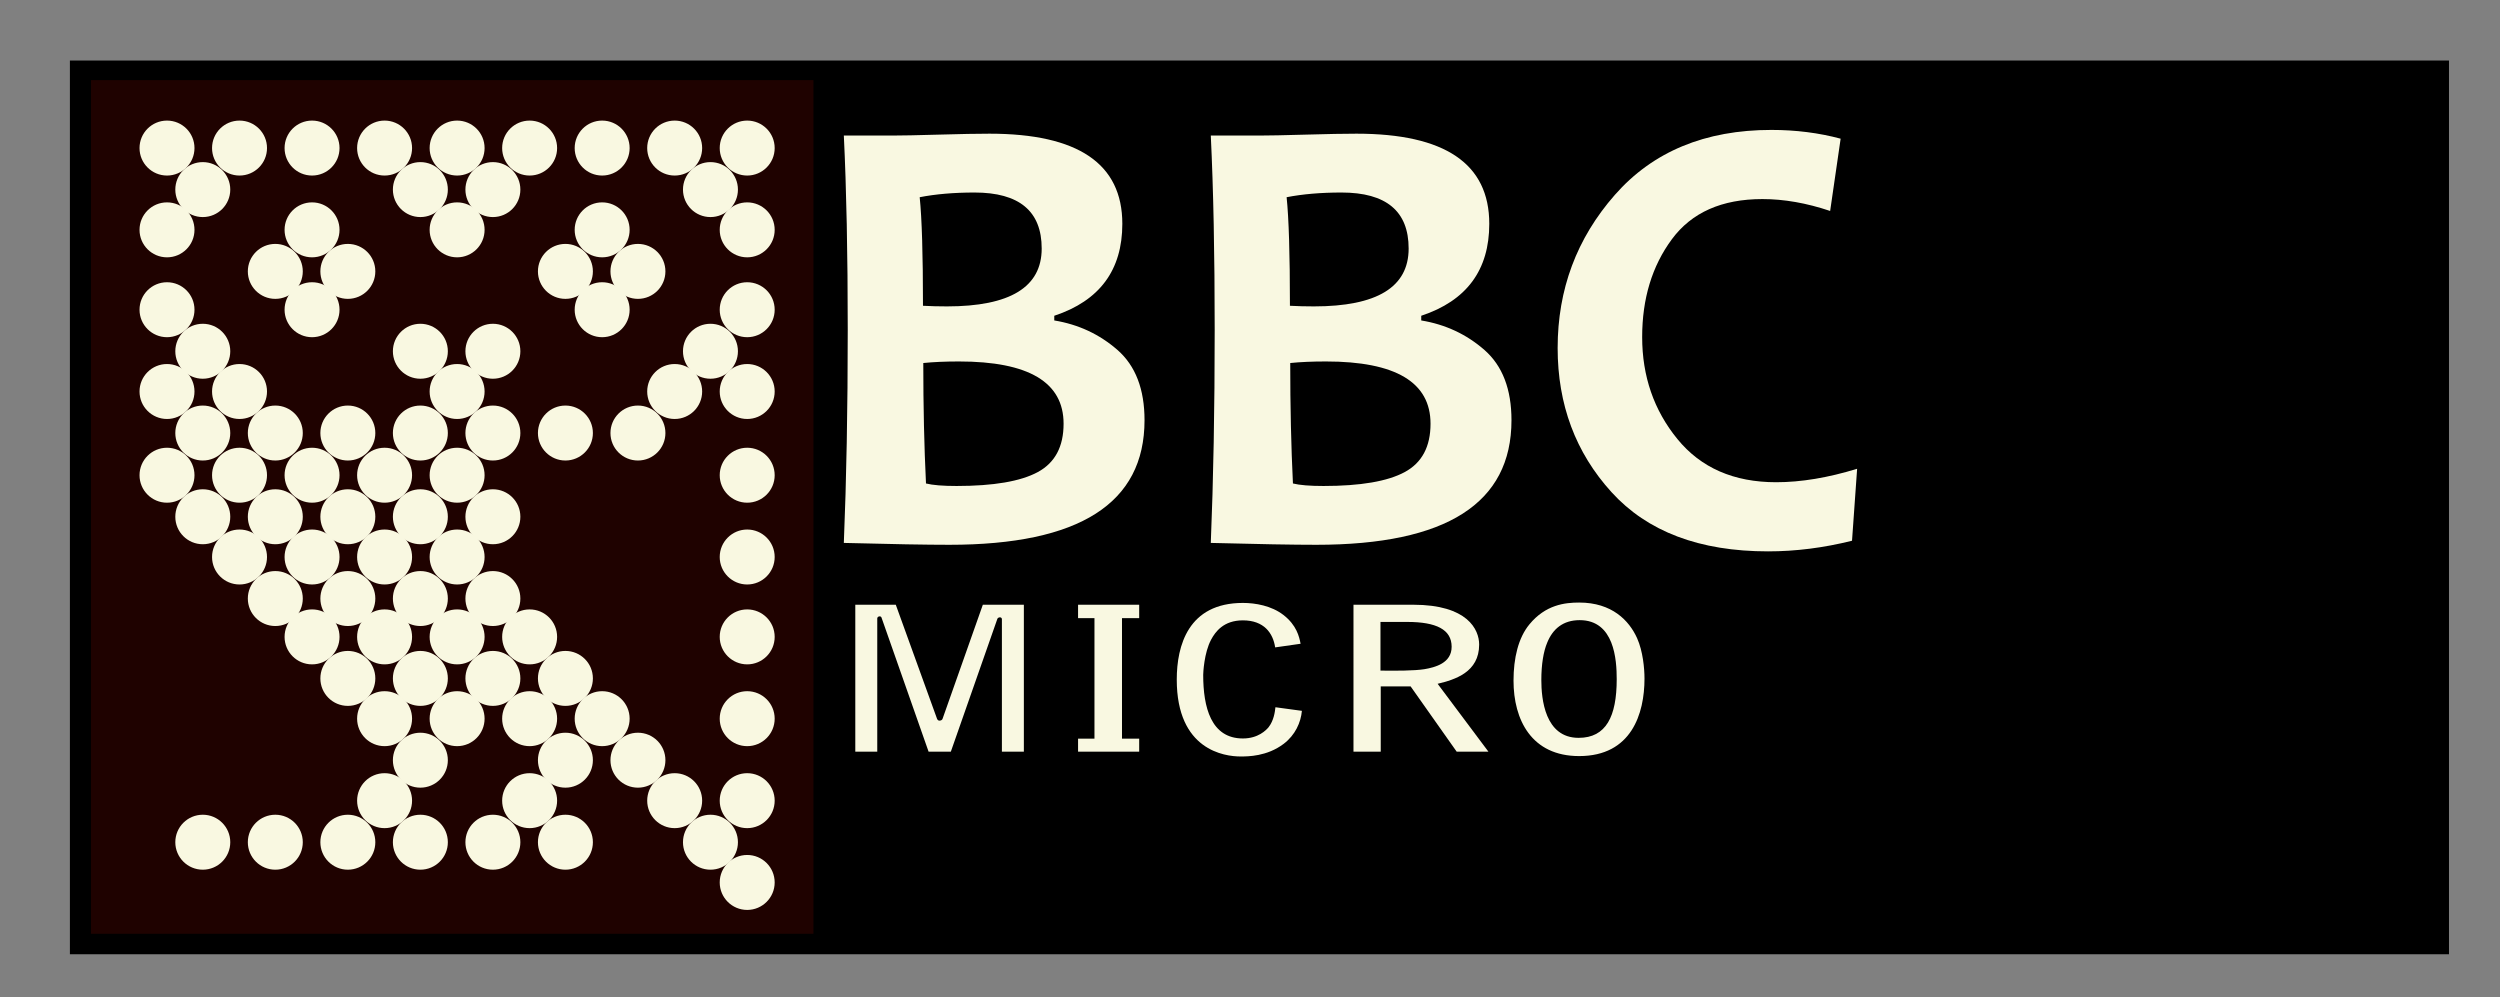 <?xml version="1.0" encoding="utf-8"?>
<!-- Generator: Adobe Illustrator 13.0.0, SVG Export Plug-In . SVG Version: 6.00 Build 14948)  -->
<!DOCTYPE svg PUBLIC "-//W3C//DTD SVG 1.1//EN" "http://www.w3.org/Graphics/SVG/1.1/DTD/svg11.dtd">
<svg version="1.1" id="Layer_3" xmlns="http://www.w3.org/2000/svg" xmlns:xlink="http://www.w3.org/1999/xlink" x="0px" y="0px"
	 width="169.5px" height="67.609px" viewBox="187.964 0 169.5 67.609" enable-background="new 187.964 0 169.5 67.609"
	 xml:space="preserve">
<rect x="187.964" y="0" width="169.5" height="67.609" fill="#808080" stroke="none"/>
<rect x="192.703" y="4.104" width="161.302" height="60.594"/>
<rect x="194.132" y="5.432" fill="#1F0200" width="48.983" height="57.878"/>
<g>
	<path fill="#F9F8E1" d="M265.563,28.495c0,5.628-4.411,8.442-13.232,8.442c-1.531,0-3.916-0.042-7.155-0.127
		c0.176-4.271,0.265-9.086,0.265-14.446c0-5.147-0.088-9.538-0.265-13.173h3.293c0.624,0,1.67-0.021,3.14-0.063
		s2.619-0.064,3.445-0.064c6.003,0,9.004,2.037,9.004,6.109c0,3.14-1.538,5.218-4.614,6.236v0.318
		c1.639,0.269,3.069,0.937,4.289,2.004C264.953,24.801,265.563,26.388,265.563,28.495z M258.591,16.85
		c0-2.531-1.518-3.797-4.553-3.797c-1.396,0-2.636,0.106-3.719,0.318c0.148,1.429,0.223,3.882,0.223,7.361
		c0.515,0.028,1.057,0.042,1.626,0.042C256.45,20.773,258.591,19.466,258.591,16.85z M260.075,28.729
		c0-2.814-2.364-4.222-7.094-4.222c-0.935,0-1.741,0.036-2.418,0.106c0,2.956,0.061,5.678,0.183,8.167
		c0.46,0.114,1.151,0.17,2.073,0.17c2.507,0,4.343-0.314,5.508-0.944S260.075,30.284,260.075,28.729z"/>
	<path fill="#F9F8E1" d="M290.442,28.495c0,5.628-4.411,8.442-13.232,8.442c-1.531,0-3.916-0.042-7.154-0.127
		c0.176-4.271,0.264-9.086,0.264-14.446c0-5.147-0.088-9.538-0.264-13.173h3.292c0.623,0,1.67-0.021,3.14-0.063
		c1.471-0.042,2.619-0.064,3.445-0.064c6.003,0,9.004,2.037,9.004,6.109c0,3.14-1.537,5.218-4.613,6.236v0.318
		c1.64,0.269,3.069,0.937,4.289,2.004C289.832,24.801,290.442,26.388,290.442,28.495z M283.47,16.85
		c0-2.531-1.518-3.797-4.553-3.797c-1.396,0-2.636,0.106-3.72,0.318c0.149,1.429,0.224,3.882,0.224,7.361
		c0.515,0.028,1.057,0.042,1.626,0.042C281.329,20.773,283.47,19.466,283.47,16.85z M284.954,28.729
		c0-2.814-2.365-4.222-7.093-4.222c-0.935,0-1.742,0.036-2.419,0.106c0,2.956,0.061,5.678,0.183,8.167
		c0.46,0.114,1.151,0.17,2.073,0.17c2.507,0,4.343-0.314,5.508-0.944S284.954,30.284,284.954,28.729z"/>
	<path fill="#F9F8E1" d="M313.877,31.783l-0.346,4.879c-1.925,0.48-3.821,0.721-5.691,0.721c-4.647,0-8.188-1.339-10.62-4.02
		c-2.433-2.68-3.648-5.936-3.648-9.769c0-3.973,1.291-7.431,3.872-10.373c2.581-2.941,6.122-4.412,10.62-4.412
		c1.653,0,3.219,0.198,4.695,0.594l-0.711,4.9c-1.6-0.538-3.131-0.806-4.594-0.806c-2.751,0-4.797,0.909-6.139,2.726
		c-1.342,1.817-2.012,4.027-2.012,6.629c0,2.659,0.795,4.964,2.389,6.915c1.592,1.952,3.824,2.928,6.696,2.928
		C310.07,32.695,311.899,32.392,313.877,31.783z"/>
</g>
<g>
	<path fill="#F9F8E1" d="M250.922,50.963l-3.193-9.094c-0.018-0.041-0.054-0.081-0.126-0.081s-0.161,0.054-0.161,0.136v9.039h-1.489
		v-9.962h2.745l2.798,7.736c0.036,0.081,0.09,0.122,0.162,0.122c0.108,0,0.198-0.055,0.215-0.136l2.727-7.723h2.781v9.962h-1.489
		v-8.984c0-0.082-0.072-0.123-0.126-0.123c-0.072,0-0.144,0.027-0.179,0.096l-3.157,9.012H250.922z"/>
	<path fill="#F9F8E1" d="M261.057,50.081h1.112V41.91h-1.112v-0.909h4.144v0.909h-1.166v8.171h1.166v0.882h-4.144V50.081z"/>
	<path fill="#F9F8E1" d="M274.42,43.893c-0.144-0.965-0.753-1.833-2.188-1.833c-1.31,0-1.866,0.773-2.152,1.303
		c-0.484,0.896-0.539,2.28-0.539,2.39c0,2.185,0.521,4.315,2.691,4.315c1.041,0,1.579-0.569,1.74-0.76
		c0.358-0.462,0.43-1.032,0.466-1.357l1.794,0.244c-0.072,0.787-0.448,1.642-1.237,2.239c-1.13,0.855-2.422,0.855-2.924,0.855
		c-1.077,0-4.323-0.421-4.323-5.212c0-2.294,0.771-5.198,4.484-5.198c0.843,0,1.938,0.189,2.745,0.814
		c0.897,0.691,1.076,1.479,1.166,1.954L274.42,43.893z"/>
	<path fill="#F9F8E1" d="M279.73,41.001h4.054c3.678,0,4.467,1.683,4.467,2.701c0,1.872-1.632,2.375-2.816,2.659l3.444,4.602h-2.152
		l-3.122-4.424h-2.027v4.424h-1.848V41.001z M281.56,42.168v3.299c1.004,0.014,2.296,0.014,2.977-0.096
		c0.719-0.122,1.848-0.407,1.848-1.52c0-1.168-1.039-1.684-3.013-1.684H281.56z"/>
	<path fill="#F9F8E1" d="M298.959,43.268c0.395,0.882,0.502,2.049,0.502,2.742c0,2.375-0.879,5.252-4.431,5.252
		c-3.229,0-4.449-2.457-4.449-5.117c0-1.52,0.324-2.904,1.077-3.813c1.095-1.33,2.403-1.479,3.372-1.479
		C297.255,40.852,298.421,42.073,298.959,43.268z M295.067,42.046c-1.13,0-1.829,0.597-2.206,1.534
		c-0.252,0.597-0.395,1.479-0.395,2.523c0,1.264,0.232,3.923,2.529,3.923c1.865,0,2.582-1.452,2.582-3.977
		C297.578,44.733,297.417,42.046,295.067,42.046z"/>
</g>
<circle fill="#F9F8E1" cx="199.287" cy="10.039" r="1.863"/>
<circle fill="#F9F8E1" cx="204.204" cy="10.039" r="1.863"/>
<circle fill="#F9F8E1" cx="209.121" cy="10.039" r="1.863"/>
<circle fill="#F9F8E1" cx="214.039" cy="10.039" r="1.863"/>
<circle fill="#F9F8E1" cx="218.956" cy="10.039" r="1.863"/>
<circle fill="#F9F8E1" cx="223.873" cy="10.039" r="1.863"/>
<circle fill="#F9F8E1" cx="228.79" cy="10.039" r="1.863"/>
<circle fill="#F9F8E1" cx="233.707" cy="10.039" r="1.863"/>
<circle fill="#F9F8E1" cx="238.624" cy="10.039" r="1.863"/>
<circle fill="#F9F8E1" cx="201.713" cy="12.854" r="1.863"/>
<circle fill="#F9F8E1" cx="216.465" cy="12.854" r="1.863"/>
<circle fill="#F9F8E1" cx="221.382" cy="12.854" r="1.863"/>
<circle fill="#F9F8E1" cx="236.133" cy="12.854" r="1.863"/>
<circle fill="#F9F8E1" cx="199.287" cy="15.584" r="1.863"/>
<circle fill="#F9F8E1" cx="209.121" cy="15.584" r="1.863"/>
<circle fill="#F9F8E1" cx="218.956" cy="15.584" r="1.863"/>
<circle fill="#F9F8E1" cx="228.79" cy="15.584" r="1.863"/>
<circle fill="#F9F8E1" cx="238.624" cy="15.584" r="1.863"/>
<circle fill="#F9F8E1" cx="206.63" cy="18.4" r="1.863"/>
<circle fill="#F9F8E1" cx="211.548" cy="18.4" r="1.863"/>
<circle fill="#F9F8E1" cx="226.299" cy="18.4" r="1.863"/>
<circle fill="#F9F8E1" cx="231.216" cy="18.4" r="1.863"/>
<circle fill="#F9F8E1" cx="199.287" cy="20.999" r="1.863"/>
<circle fill="#F9F8E1" cx="209.121" cy="20.999" r="1.863"/>
<circle fill="#F9F8E1" cx="228.79" cy="20.999" r="1.863"/>
<circle fill="#F9F8E1" cx="238.624" cy="20.999" r="1.863"/>
<circle fill="#F9F8E1" cx="201.713" cy="23.815" r="1.863"/>
<circle fill="#F9F8E1" cx="216.465" cy="23.815" r="1.863"/>
<circle fill="#F9F8E1" cx="221.382" cy="23.815" r="1.863"/>
<circle fill="#F9F8E1" cx="236.133" cy="23.815" r="1.863"/>
<circle fill="#F9F8E1" cx="199.287" cy="26.544" r="1.863"/>
<circle fill="#F9F8E1" cx="204.204" cy="26.544" r="1.863"/>
<circle fill="#F9F8E1" cx="218.956" cy="26.544" r="1.863"/>
<circle fill="#F9F8E1" cx="233.707" cy="26.544" r="1.863"/>
<circle fill="#F9F8E1" cx="238.624" cy="26.544" r="1.863"/>
<circle fill="#F9F8E1" cx="201.713" cy="29.36" r="1.863"/>
<circle fill="#F9F8E1" cx="206.63" cy="29.36" r="1.863"/>
<circle fill="#F9F8E1" cx="211.548" cy="29.36" r="1.863"/>
<circle fill="#F9F8E1" cx="216.465" cy="29.36" r="1.863"/>
<circle fill="#F9F8E1" cx="221.382" cy="29.36" r="1.863"/>
<circle fill="#F9F8E1" cx="226.299" cy="29.36" r="1.863"/>
<circle fill="#F9F8E1" cx="231.216" cy="29.36" r="1.863"/>
<circle fill="#F9F8E1" cx="199.287" cy="32.22" r="1.863"/>
<circle fill="#F9F8E1" cx="204.204" cy="32.22" r="1.863"/>
<circle fill="#F9F8E1" cx="209.121" cy="32.22" r="1.863"/>
<circle fill="#F9F8E1" cx="214.039" cy="32.22" r="1.863"/>
<circle fill="#F9F8E1" cx="218.956" cy="32.22" r="1.863"/>
<circle fill="#F9F8E1" cx="238.624" cy="32.22" r="1.863"/>
<circle fill="#F9F8E1" cx="201.713" cy="35.036" r="1.863"/>
<circle fill="#F9F8E1" cx="206.63" cy="35.036" r="1.863"/>
<circle fill="#F9F8E1" cx="211.548" cy="35.036" r="1.863"/>
<circle fill="#F9F8E1" cx="216.465" cy="35.036" r="1.863"/>
<circle fill="#F9F8E1" cx="221.382" cy="35.036" r="1.863"/>
<circle fill="#F9F8E1" cx="204.204" cy="37.765" r="1.863"/>
<circle fill="#F9F8E1" cx="209.121" cy="37.765" r="1.863"/>
<circle fill="#F9F8E1" cx="214.039" cy="37.765" r="1.863"/>
<circle fill="#F9F8E1" cx="218.956" cy="37.765" r="1.863"/>
<circle fill="#F9F8E1" cx="238.624" cy="37.765" r="1.863"/>
<circle fill="#F9F8E1" cx="206.63" cy="40.581" r="1.863"/>
<circle fill="#F9F8E1" cx="211.548" cy="40.581" r="1.863"/>
<circle fill="#F9F8E1" cx="216.465" cy="40.581" r="1.863"/>
<circle fill="#F9F8E1" cx="221.382" cy="40.581" r="1.863"/>
<circle fill="#F9F8E1" cx="209.121" cy="43.181" r="1.863"/>
<circle fill="#F9F8E1" cx="214.039" cy="43.181" r="1.863"/>
<circle fill="#F9F8E1" cx="218.956" cy="43.181" r="1.863"/>
<circle fill="#F9F8E1" cx="223.873" cy="43.181" r="1.863"/>
<circle fill="#F9F8E1" cx="238.624" cy="43.181" r="1.863"/>
<circle fill="#F9F8E1" cx="211.548" cy="45.996" r="1.863"/>
<circle fill="#F9F8E1" cx="216.465" cy="45.996" r="1.863"/>
<circle fill="#F9F8E1" cx="221.382" cy="45.996" r="1.863"/>
<circle fill="#F9F8E1" cx="226.299" cy="45.996" r="1.863"/>
<circle fill="#F9F8E1" cx="214.039" cy="48.726" r="1.863"/>
<circle fill="#F9F8E1" cx="218.956" cy="48.726" r="1.863"/>
<circle fill="#F9F8E1" cx="223.873" cy="48.726" r="1.863"/>
<circle fill="#F9F8E1" cx="228.79" cy="48.726" r="1.863"/>
<circle fill="#F9F8E1" cx="238.624" cy="48.726" r="1.863"/>
<circle fill="#F9F8E1" cx="216.465" cy="51.541" r="1.863"/>
<circle fill="#F9F8E1" cx="226.299" cy="51.541" r="1.863"/>
<circle fill="#F9F8E1" cx="231.216" cy="51.541" r="1.863"/>
<circle fill="#F9F8E1" cx="214.039" cy="54.285" r="1.863"/>
<circle fill="#F9F8E1" cx="223.873" cy="54.285" r="1.863"/>
<circle fill="#F9F8E1" cx="233.707" cy="54.285" r="1.863"/>
<circle fill="#F9F8E1" cx="238.624" cy="54.285" r="1.863"/>
<circle fill="#F9F8E1" cx="201.713" cy="57.102" r="1.863"/>
<circle fill="#F9F8E1" cx="206.63" cy="57.102" r="1.863"/>
<circle fill="#F9F8E1" cx="211.548" cy="57.102" r="1.863"/>
<circle fill="#F9F8E1" cx="216.465" cy="57.102" r="1.863"/>
<circle fill="#F9F8E1" cx="221.382" cy="57.102" r="1.863"/>
<circle fill="#F9F8E1" cx="226.299" cy="57.102" r="1.863"/>
<circle fill="#F9F8E1" cx="236.133" cy="57.102" r="1.863"/>
<circle fill="#F9F8E1" cx="238.624" cy="59.83" r="1.863"/>
</svg>
